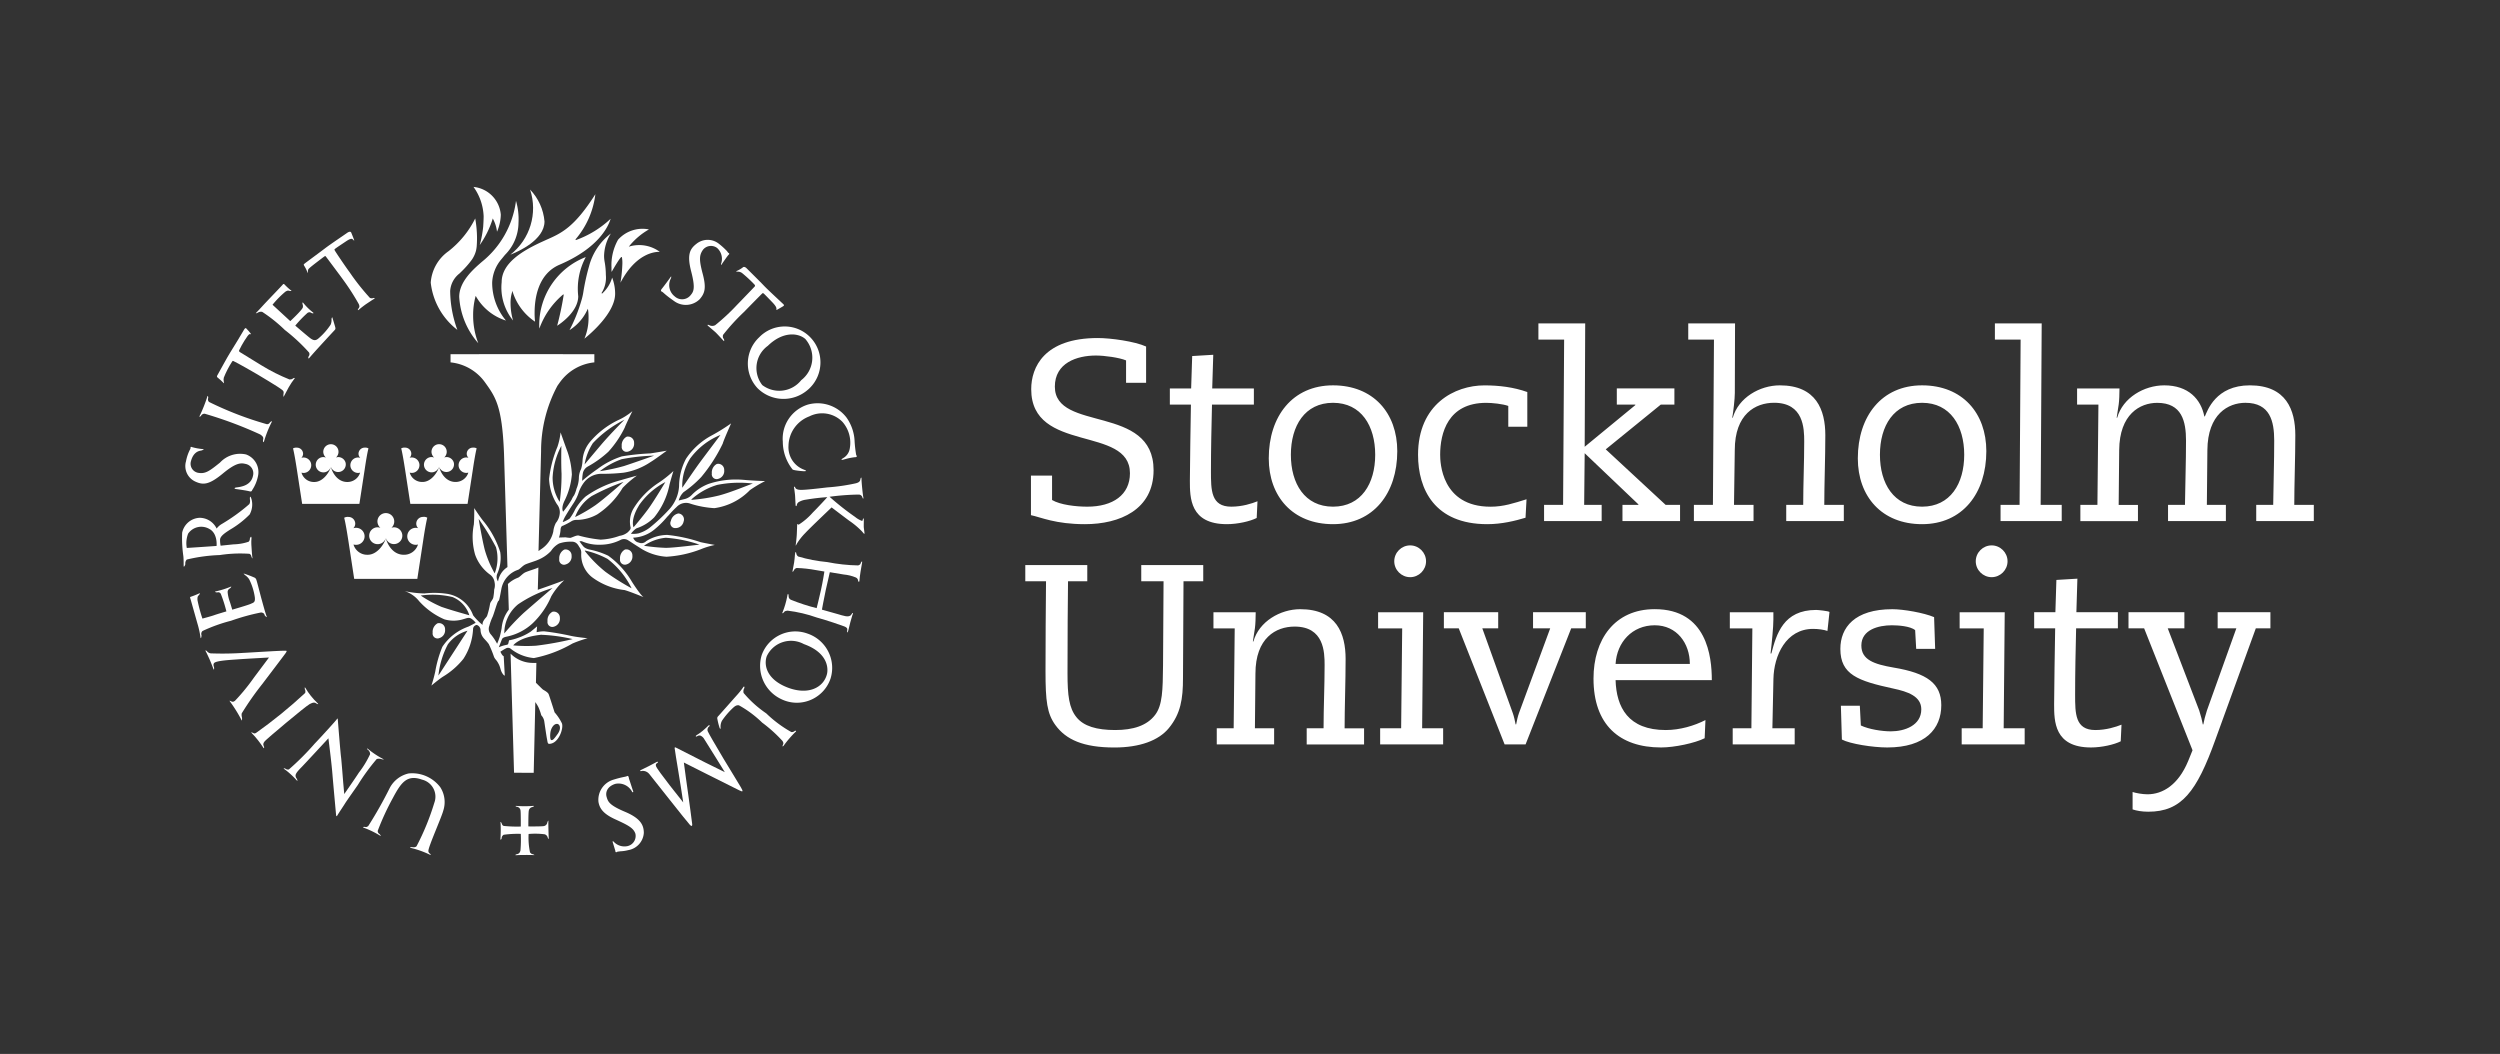 <svg xmlns="http://www.w3.org/2000/svg" xml:space="preserve" id="Logotyper" x="0" y="0" style="enable-background:new 0 0 671.54 283.1" version="1.1" viewBox="0 0 671.54 283.1"><rect x="0" y="0" width="671.54" height="283.1" fill="#333333" stroke="none"/><style>.st0{fill:#fff}</style><g id="Group_33" transform="translate(-337.004 -221)"><g id="Group_27" transform="translate(143.967)"><path id="Path_1187" d="M388.85 289.02c.14.16.07.27-.08.4-.27.22-1.77 2.43-1.95 2.7-.11.18-.13-.14-.07-.32.51-1.48.08-3.13-1.08-4.18a2.732 2.732 0 0 0-3.84.53c-.01.02-.03.04-.04.06-.94 1.4-.97 2.67 0 6.33 1.01 3.81.59 5.21-.8 6.83a5.31 5.31 0 0 1-6.92.47c-2.71-1.89-2.82-2.32-3.24-2.49-.33-.14-.32-.4 0-.8.48-.57 2.09-2.75 2.36-3.16.18-.28.22.04.03.45a3.83 3.83 0 0 0 1.05 4.77 2.923 2.923 0 0 0 4.13-.15l.18-.21c.8-.96 1.27-1.89.14-6.26-1.2-4.61-.37-6.12 1.37-7.48a4.826 4.826 0 0 1 6.14.04c.7.55 1.35 1.14 1.97 1.78.22.22.34.46.46.57s.12.03.19.12z" class="st0"/><path id="Path_1188" d="M244.24 341.13c.06-.16.24-.08.47 0 .95.26 1.92.43 2.9.51.49 0-.34.37-.59.4-.69.09-2.05.49-2.67 2.77-.42 1.3.29 2.69 1.59 3.11l.2.06c2 .4 3.06-.36 5.99-2.72a7.374 7.374 0 0 1 6.99-2.19c2.41.86 3.79 3.4 3.2 5.89-.27 1.31-.79 2.56-1.54 3.68-.12.34-.28.46-.78.32-.64-.18-3.05-.53-3.48-.58-.78-.09-.45-.4 0-.44 1.24-.16 3.94-.5 4.48-3.15a2.575 2.575 0 0 0-2.09-3.19c-1.23-.3-2.57-.26-6.03 2.61-3.73 3.09-5.32 3.08-7.33 2.17a4.577 4.577 0 0 1-2.55-5.47c.21-1.14.59-2.24 1.13-3.26.11-.13.07-.41.11-.52z" class="st0"/><path id="Path_1189" d="M358.57 449.92c-.26 0-.21-.22-.25-.4 0 0-.66-2.19-.72-2.37-.06-.17.13-.24.26-.08a3.925 3.925 0 0 0 3.77 1.2 2.797 2.797 0 0 0 2.09-3.31c-.52-1.6-2.09-2.35-5.53-3.93-3.1-1.43-4.1-2.86-4.4-4.64a5.645 5.645 0 0 1 4-5.95c2.59-.8 3.2-.72 3.72-.98.4-.21.45.61.5.76.25.69.92 2.84 1.08 3.24.16.4-.14.51-.33.1a4.116 4.116 0 0 0-4.45-2c-2.31.75-2.65 2.4-2.33 3.49.36 1.2.57 2.17 4.92 4 4.23 1.78 5.06 3.6 5.08 5.65a5.025 5.025 0 0 1-4.2 4.66c-.68.18-1.38.28-2.09.31-.31.05-.55.07-.71.09-.16.02-.2.16-.41.16z" class="st0"/><path id="Path_1190" d="M390.91 293.8c.62-.27 1.21-.61 1.74-1.03.22-.18.64 0 .9.26.17.17 3.95 3.91 4.69 4.71 1.01 1.07 4.36 4.15 4.79 4.57.43.42.84.64.4.93-.44.28-1.36.8-1.64.95-.28.15-.19.03-.19-.28 0-.32-.22-.8-1.16-1.77s-2.02-2.1-2.22-2.26c-.2-.16-.27-.19-.44-.04-.27.24-3.97 4-4.79 4.86a55.857 55.857 0 0 0-5.74 6.27c-.15.77.1.93.2 1.07s.22.77-.02.53-1.79-1.93-2.15-2.27c-.36-.34-1.87-1.6-2.09-1.81s-.06-.32.31-.17c.51.29 1.13.3 1.65.03a55.35 55.35 0 0 0 5.83-5.42c.59-.59 4.6-4.77 4.71-4.89.18-.2.25-.3 0-.62a37.118 37.118 0 0 0-3.25-3.02 1.95 1.95 0 0 0-1.13-.43c-.33 0-.75-.01-.4-.17z" class="st0"/><path id="Path_1191" d="M253.1 323.87c-.35-.4-1.2-1.11-1.67-1.51-.22-.18-.1-.42.1-.74.12-.2 2.77-5.07 3.38-5.99.8-1.24 3.2-5.23 3.49-5.75.3-.52.52-.91.77-.68.43.43.83.9 1.2 1.39.21.3.09.15-.22.15s-.72.63-1.45 1.77c-.52.83-.99 1.68-1.41 2.56-.15.32.06.4.24.54.31.2 4.69 2.91 5.73 3.52 2.4 1.48 4.93 2.75 7.54 3.8.8-.04.78-.17.92-.27.22-.16.67-.23.45 0-.58.75-1.1 1.53-1.57 2.35-.37.66-1.22 2.24-1.33 2.49s-.12-.16-.1-.5c.02-.4.27-.77-.33-1.26-1.06-.87-6.1-3.82-6.79-4.25-.69-.43-5.63-3.22-5.99-3.34-.26-.09-.47-.4-.67-.03-.88 1.36-1.63 2.8-2.23 4.31-.09.33-.09.69-.02 1.02.11.44.13.6-.04.42z" class="st0"/><path id="Path_1192" d="M275.67 294.27a9.68 9.68 0 0 0-.94-1.91c-.16-.32-.17-.31.26-.66.19-.15 4.6-3.41 5.47-4.08 1.2-.92 5.25-3.65 5.73-4 .48-.35 1.02-.56 1.2-.12.18.44.66 1.63.75 1.93.12.44-.06.11-.38-.16-.24-.22-.68-.18-1.81.58s-2.71 1.8-2.92 2-.18.2-.08.4c.25.5 3.16 4.77 3.98 5.85 1.65 2.43 3.48 4.74 5.46 6.91.3.15.65.16.96.04.24-.05.53.03.13.26s-1.6 1.04-2.04 1.33c-.44.29-1.57 1.16-1.96 1.51-.47.4-.34-.03-.13-.31.21-.28.36-.46.06-1.16-1.28-2.28-2.7-4.49-4.25-6.6-.48-.68-4.31-5.8-4.56-6.13-.14-.18-.18-.24-.52 0s-3.32 2.51-3.76 2.92c-.34.33-.52.4-.56.84-.02.25-.01.89-.09.56z" class="st0"/><path id="Path_1193" d="M410.65 311.56c3.75 3.82 3.69 9.95-.13 13.7-.18.18-.38.36-.58.52-3.91 3.33-9.72 3.13-13.38-.47-3.67-3.9-3.49-10.03.4-13.7 3.66-3.79 9.7-3.9 13.5-.24.06.07.13.13.19.19zm-11.37 2.34c-3.31 2.4-4.04 7.03-1.63 10.34.05.07.1.13.15.2a7.546 7.546 0 0 0 10.46-1.32 7.618 7.618 0 0 0 1.4-10.69c-.1-.13-.2-.26-.31-.38-1.85-1.62-5.96-2.15-10.07 1.85z" class="st0"/><path id="Path_1194" d="M416.12 403.32c-1.72 4.99-7.17 7.65-12.16 5.92-.34-.12-.67-.25-.99-.41a9.873 9.873 0 0 1-5.31-11.91c1.8-4.95 7.26-7.52 12.23-5.75 5.05 1.68 7.83 7.08 6.23 12.15zm-7.14-9.3a7.202 7.202 0 0 0-9.77 2.84c-.08.14-.15.29-.22.44-.86 2.53.14 6.33 5.74 8.43 5.43 2.03 9.51 0 10.44-3.64.35-1.36.43-5.7-6.19-8.07z" class="st0"/><path id="Path_1195" d="M409.07 347.58c-.82-.03-1.64-.12-2.45-.26-.56-.12-.64-.13-.8-.36-1.62-2.1-2.51-4.68-2.51-7.34-.37-4.49 2.45-8.63 6.76-9.95 3.84-1.05 7.94.33 10.36 3.5 1.34 1.9 2.1 4.15 2.17 6.47.09 1.37.21 2.19.27 2.63.12.74.11.94.27 1.14.16.2-.07.4-.35.4s-1.36.18-1.91.31c-.4.1-1.25.33-1.36.36-.59.14-.57 0-.11-.36 1-.52 1.69-1.48 1.88-2.59.49-2.57-.22-5.22-1.94-7.19-2.32-2.4-5.94-3-8.92-1.49a8.614 8.614 0 0 0-5.59 7.89 6.41 6.41 0 0 0 4.08 6.39c.62.24.98.43.15.45z" class="st0"/><path id="Path_1196" d="M424.46 349.87c0 .72.33 3.97.46 4.6.16.76-.18.4-.22.14-.12-.42-.48-.72-.91-.76-2.65.03-5.3.23-7.92.59 2.18 1.95 4.47 3.76 6.88 5.43.54.45 1.15.8 1.8 1.04.17 0 .08.13.16-.09.1-.3.4-1.27.36.2 0 .35-.03 1.41 0 1.68s.13 1.01.15 1.17c.11.8-.02.63-.61-.09a21.389 21.389 0 0 0-3.42-2.88c-.65-.47-4.77-3.6-4.77-3.6s-5.92 5.62-7.04 6.85c-.88.88-1.65 1.86-2.31 2.92-.19.43-.35.64-.28.23.05-.26.23-1.88.27-2.59.04-.62.1-2.54.11-2.73.02-.4.18-.1.4-.04 1.42-.9 2.7-2.01 3.81-3.28 1.39-1.37 3.7-3.88 3.88-4.12-1.93.13-3.85.36-5.75.68-.73.09-1.43.34-2.05.74-.22.2-.36.46-.4.76-.03.24-.26.35-.3.04-.04-.32-.11-2-.15-2.6-.04-.6-.24-2-.28-2.2-.04-.2.16-.36.28-.08.08.27.29.47.55.55.66.26 1.55.27 8.08-.5 2.59-.18 5.17-.55 7.7-1.11.69-.18 1.12-.44 1.2-1.02.04-.33.34-.99.32.07z" class="st0"/><path id="Path_1197" d="M424.58 372.31c-.13.59-.66 3.81-.66 4.46 0 .65-.3.66-.38.22-.02-.38-.26-.72-.61-.87-1.04-.43-2.13-.7-3.25-.8-2.26-.36-3.74-.62-3.74-.62s-.7 2.98-1.09 4.79c-.49 2.27-1.03 5.27-1.03 5.27l4.36 1.23c1.17.32 2.96 1.06 3.53.1.4-.68.65-.53.27.2-.13.26-.93 3.35-1.05 3.97-.24 1.15-.4.42-.34.15s.27-.74-.74-1.14c-1.01-.4-4.42-1.55-7.43-2.4-2.52-.9-5.14-1.51-7.8-1.84-.68.06-.86.21-1.02.44-.23.32-.63.42-.31-.11.53-1.34.93-2.72 1.2-4.13.2-1.34.4-.4.38-.15-.04.44.21.86.62 1.03 2.25.91 4.56 1.66 6.91 2.25 0 0 .7-2.75 1.16-4.87.55-2.5.92-4.97.92-4.97s-1.38-.22-2.36-.4c-1.68-.31-3.38-.5-5.09-.55-.35.1-.64.35-.78.69-.07.23-.52.66-.27-.16.3-1.35.5-2.71.59-4.09.06-1.15.36-.65.37-.32.05.33.24.62.52.8 2.54.75 5.14 1.25 7.78 1.49 2.75.55 5.54.85 8.33.9.64-.22.6-.46.72-.73.12-.27.47-.68.29.16z" class="st0"/><path id="Path_1198" d="M406.64 417.68c-1.1 1.09-2.11 2.27-3.02 3.51-.47.64-.4.13-.28-.12.23-.46.09-.61-.09-1.01a37.83 37.83 0 0 0-5.48-4.95c-1.87-1.83-3.98-3.4-6.28-4.67-.4 0-.73-.05-1.54.69a20.54 20.54 0 0 0-2.98 3.47c-.3.57-.43 1.22-.37 1.87 0 .44-.13.4-.28 0-.26-.8-.46-1.62-.61-2.45-.03-.25.07-.49.26-.65.45-.49 4.28-4.83 4.84-5.45.64-.69 1.23-1.42 1.78-2.19.36-.62.48-.18.37.14-.23.38-.29.84-.18 1.27 1.76 2.1 3.81 3.94 6.08 5.48 2.02 1.96 4.29 3.65 6.74 5.02.33.05.66-.06.9-.28.18-.16.66-.04.14.32z" class="st0"/><path id="Path_1199" d="M383.18 417.49c.2.5 2.15 3.85 4.18 7.26 2.11 3.52 4.4 7.19 4.7 7.75.62 1.08.64 1.34-.43.8-1.55-.77-7.76-3.9-8.79-4.4-1.03-.5-6.11-3.08-6.11-3.08s1.1 8.29 1.2 8.75c.1.47.98 7.37 1.03 7.72.05.35.05.9-.58.31-.62-.59-10.43-13.1-10.92-13.67-.35-.45-.87-.75-1.43-.84-.26-.05-.52-.04-.77.04-.25.09-.44-.14-.08-.28.44-.17 3.94-1.97 4.28-2.19.22-.13.52.04.18.25-.44.27-.5.46-.4.86.22.95 7.32 9.77 7.32 9.77s-1.2-7.92-1.41-8.93c-.21-1.01-.9-5.68-.9-5.68s0-.3.3-.14c.3.16 7.24 3.7 7.99 4.06s5.19 2.56 5.19 2.56-3.9-6.33-5.51-8.85c-.23-.44-.6-.78-1.05-.97-.55-.11-.72.12-1.04.26-.16.07-.4-.13.07-.4.57-.35 1.11-.74 1.62-1.17.4-.31 1.4-1.27 1.56-1.43.16-.16.4.04.23.21-.49.3-.68.92-.43 1.43z" class="st0"/><path id="Path_1200" d="M340.34 441.57c-.04.33.06 4.16.1 4.64 0 .22-.18.16-.31-.33a1.18 1.18 0 0 0-.8-.78c-1.42-.18-2.86-.21-4.3-.08-.09 1.66.04 3.32.38 4.95.44.48.51.43.7.47.2.04.67.29.36.26-.6-.06-3.94-.06-4.69.02-.55.06-.27-.2.19-.3.46-.1.7-.36.87-.94.13-1.49.16-2.99.09-4.49-1.53-.05-3.07.03-4.59.24-.33.19-.54.54-.55.92-.04.32-.38.6-.33.17.1-1.38.11-2.76.04-4.14-.08-.55.05-.47.23-.14.22.4.15.63.62.82 1.52.15 3.05.21 4.58.16 0 0 .03-3.77-.08-4.35-.07-.5-.46-.89-.97-.96-.27-.02-.52-.27-.16-.23 1.49.11 2.99.11 4.48 0 .48-.05.2.21-.16.3-.47.09-.85.45-.95.92-.15.58-.13 4.29-.13 4.29s3.51.04 4.15-.09c.48-.08.86-.46.94-.94.08-.32.33-.71.29-.39z" class="st0"/><path id="Path_1201" d="M308.51 450.59a24.7 24.7 0 0 0-5.09-1.82c-.56-.09-.04-.24.31-.21.46.04.85.1 1.2-.25 1.96-3.73 3.55-7.63 4.77-11.66a4.704 4.704 0 0 0-3.31-6.23c-4-1.43-5.59.75-7.77 4.84a69.452 69.452 0 0 0-4.11 8.89c-.03.33.12.65.4.83.36.29.56.76.22.49-1.39-.86-2.86-1.58-4.4-2.13-.34-.11-.07-.3.36-.21.36.08.52 0 .87-.25 2.12-3.33 4.05-6.76 5.81-10.3a7.636 7.636 0 0 1 5.04-3.82c3.29-.33 6.5 1.08 8.5 3.71a7.378 7.378 0 0 1 .8 6.27c-.4 1.65-4 9.69-4 10.79-.02.31.13.6.4.76.22.16.35.51 0 .3z" class="st0"/><path id="Path_1202" d="M283.31 439.86s-.75-8.14-.98-10.95c-.26-3.27-1.08-9.59-1.08-9.59s-6.39 6.92-7.22 7.76c-.83.84-1.6 1.67-1.6 2.24 0 .33.13.65.36.9.08.16.22.72.06.52-.55-.63-1.14-1.22-1.75-1.78-.54-.49-1.1-.95-1.69-1.37-.44-.29.1-.24.34-.09.25.19.57.26.88.19 2.46-2.14 4.77-4.45 6.91-6.91 1.71-1.78 5.54-5.99 5.94-6.54.28-.4.28-.22.31.2.04.52.71 8.89.85 9.86.13.9.56 6.59.62 7.23s.25 2.77.25 2.77 2.94-4.22 3.92-5.75c1.19-1.53 2.2-3.2 3.02-4.96.01-.5-.24-.96-.66-1.23-.13-.14-.24-.48.06-.22 1.25 1.05 2.61 1.95 4.05 2.71.62.29-.31.11-.47.04-.39-.12-.81-.12-1.2 0a55.921 55.921 0 0 0-5.08 6.97c-.76 1.11-2.98 4.22-3.5 5.07-.52.84-1.71 2.59-1.95 3.03-.23.4-.33.37-.39-.1z" class="st0"/><path id="Path_1203" d="M275.07 405.78c.44.76.94 1.48 1.49 2.17.57.71 1.18 1.37 1.84 2 .35.33-.14.21-.46-.03s-.69-.35-1.71.2c-1.2.64-11.68 9.47-12.08 9.99-.49.6-.45.9-.24 1.36.16.36.05.67-.09.44-.91-1.41-1.95-2.73-3.11-3.94-.46-.34.02-.26.32-.08.3.17.4.17.76 0 4.64-3.28 9.06-6.87 13.22-10.75.12-.34.08-.72-.1-1.03-.01-.27-.07-.73.16-.33z" class="st0"/><path id="Path_1204" d="M265.98 334.45c-.83 1.65-1.51 3.36-2.03 5.13-.1.46-.33-.02-.26-.36.12-.58.2-.88-.76-1.52a108.21 108.21 0 0 0-14.88-5.56c-.42-.04-.82.18-1.01.55-.2.26-.62.37-.36 0 .79-1.65 1.47-3.35 2.03-5.09.09-.56.31 0 .25.32-.14.37-.05.78.23 1.05 5 2.47 10.22 4.48 15.58 5.99.68-.11.61-.34.84-.55.22-.21.69-.44.37.04z" class="st0"/><path id="Path_1205" d="m261.32 402.92 3.97-5.3s-6.96.38-8.45.5c-1.49.12-5.82.31-6.31 1.01-.32.47 0 .99 0 1.15.06.32 0 .82-.16.44-.08-.24-.62-1.65-1.05-2.63-.4-.88-.9-1.95-1.03-2.15-.22-.32.15-.24.36 0 .23.29.57.49.94.56 2.9.11 5.81.07 8.7-.12 1.25-.05 10.45-.65 11.22-.58.4.04.78-.16.28.6-.28.43-5.77 7.62-6.19 8.2a80.796 80.796 0 0 0-5.63 8.02c-.06.36-.04.72.06 1.07.06.28.02 1.05-.08.8-.9-1.74-1.93-3.4-3.09-4.99-.4-.51.13-.16.44-.05.31.12.5.04.85-.2 1.89-1.98 3.61-4.1 5.17-6.33z" class="st0"/><path id="Path_1206" d="M261.9 376.76c.26.75 1.07 4.05 1.48 5.49.14.51 1.05 3.87 1.33 4.43.13.27-.47-.16-.59-.44a.822.822 0 0 0-.35-.54c-.19-.11-.4-.17-.62-.18-2.73.54-5.42 1.29-8.04 2.22-2.63.67-5.2 1.59-7.66 2.75-.32.28-.43.73-.29 1.13.04.26-.16 1.2-.26.61-.15-1.04-.37-2.07-.64-3.08-.4-1.38-2-7.08-2.07-7.32-.13-.32-.15-.44.09-.53.72-.24 1.43-.52 2.13-.84.5-.3.31.13.03.42s-.4.43-.36 1.32c.34 1.68.78 3.34 1.33 4.96 0 0 2.35-.62 3.12-.9s3.32-1.03 3.32-1.03c-.4-1.61-.9-3.19-1.51-4.74-.37-.49-.62-.4-1-.36-.28.02-.76-.18-.4-.26 1.38-.3 2.72-.72 4.02-1.25.45-.22 0 .34-.21.46-.38.2-.6.61-.56 1.04.08.86.28 1.71.58 2.53.17.48.65 2.12.65 2.12s4.25-1.23 4.96-1.56c.71-.34 1.26-.34 1.11-1.75-.24-1.68-.75-3.31-1.51-4.83-.26-.41-.6-.77-.99-1.05-.16-.13-.72-.6-.4-.49.98.31 1.94.68 2.88 1.1.19.11.35.32.43.57z" class="st0"/><path id="Path_1207" d="M282.78 309.83c-.51.54-4.24 4.58-5.29 5.76-.35.4-1.2 1.35-1.43 1.64-.19.22-.28-.22-.12-.49.25-.29.29-.7.12-1.04a48.494 48.494 0 0 0-6.51-6.06 40.05 40.05 0 0 0-6.07-4.86c-.4-.09-.81-.03-1.16.19-.24.12-.8.36-.4-.03s1.02-1.07 1.91-2.04c.97-1.05 4.96-5.19 5.12-5.41s.32-.28.49-.1c.5.53 1.03 1.03 1.6 1.49.6.36.06.32-.25.25-.32-.07-.43-.17-1.08.21a25.65 25.65 0 0 0-3.47 3.52l4.77 4.4s3.32-3.09 3.38-3.72c.05-.27.03-.54-.07-.8-.08-.25-.05-.69.16-.4.77.95 1.65 1.82 2.61 2.57.4.3-.07.3-.3.2-.35-.15-.48-.4-1.13-.08a31.648 31.648 0 0 0-3.31 3.44s3.4 2.92 4.04 3.38c.83.61 1.43.76 2.26 0 1.23-1.06 2.3-2.28 3.2-3.64.2-.46.28-.97.23-1.47.02-.3.2-.66.25-.42.05.24.75 2.4.8 2.75.04.35-.04.43-.35.76z" class="st0"/><path id="Path_1208" d="M260.58 367.65c.03.4.13 2.31.26 3.16.07.48-.22-.12-.29-.36a.9.9 0 0 0-.5-.69c-2.67-.18-5.35-.07-7.99.34-2.98.1-5.94.5-8.84 1.2-.31.32-.46.76-.4 1.2 0 .26-.46 1.11-.45.47 0-.4 0-2.1-.1-2.7-.29-2.05-.39-4.12-.3-6.18a5.023 5.023 0 0 1 4.65-4 5.087 5.087 0 0 1 4.61 2.89c.33-.44.74-.82 1.2-1.12 2.7-1.58 5.24-3.4 7.59-5.46.19-.38.24-.81.15-1.23-.06-.72.1-1.23.45 0 .34 1.36.15 2.8-.53 4.03a25.12 25.12 0 0 1-5.27 4.08c-.8.55-2.67 1.6-2.67 2.7-.01.54.04 1.07.15 1.6 0 0 2.74-.28 3.48-.36 1.37-.03 2.73-.26 4.03-.7.22-.2.35-.5.34-.8.03-.21.47-1.13.44.06-.07.4-.05 1.47-.01 1.87zm-11.17-4.48a4.29 4.29 0 0 0-5.83 1.16 7.064 7.064 0 0 0-.37 3.86l3.94-.26c.62-.04 4.06-.28 4.06-.28s.35-3.2-1.8-4.49v.01z" class="st0"/><path id="Path_1209" d="M328.95 307.11c-2.39-2.85-3.7-6.45-3.71-10.16.09-2.34.98-4.59 2.52-6.36l.92-1.13c2.28-2.26 3.59-5.33 3.63-8.55.12-2.01-.11-4.03-.67-5.96a25.08 25.08 0 0 1-9.16 16.38c-2.28 1.98-6.09 5.28-6.09 9.41.26 4.61 2.07 8.99 5.12 12.45-.91-2.36-1.38-4.86-1.38-7.39-.02-1.72.19-3.43.62-5.09l.07-.23.12.21c1.77 3.07 4.63 5.36 8.01 6.42z" class="st0"/><path id="Path_1210" d="M330.13 289.41c2-.77 9.17-3.91 9.17-8.94-.28-3.2-1.64-6.22-3.87-8.54 2.11 6.36-.01 13.36-5.3 17.48z" class="st0"/><path id="Path_1211" d="M357.06 279.77a26.915 26.915 0 0 1-9.33 5.72l-.12-.17c2.95-3.43 4.81-7.66 5.35-12.15-5.67 8.93-9.13 10.47-13.13 12.23l-1.75.8c-4.79 2.27-10.29 5.51-10.29 10.6-.38 3.7.72 7.4 3.06 10.29-.43-1.47-.65-2.98-.67-4.51-.03-1.03.1-2.07.4-3.06l.15-.4.06.4c1.05 3.22 3.15 6 5.97 7.89-.08-.8-.13-1.61-.12-2.42 0-3.75.87-10.39 6.69-12.88 10.5-4.49 13.12-10.29 13.73-12.34z" class="st0"/><path id="Path_1212" d="M348.36 300.57c-.41-3.63.3-7.3 2.03-10.52a19.603 19.603 0 0 0-12.51 18.15c0 .45 0 .8.04 1.05 1.28-3.54 3.47-6.69 6.35-9.12l.07-.06.07.04s.04.03.04.13a80.3 80.3 0 0 1-1.75 8.26c1.02-.64 5.66-3.86 5.66-7.93z" class="st0"/><path id="Path_1213" d="M358.27 299.89c0-1.47-.27-2.94-.8-4.32a9.176 9.176 0 0 1-2.71 4.3l-.15-.15a7.628 7.628 0 0 0 1.17-4.86c-.01-1.21-.12-2.41-.34-3.6-.09-.51-.14-1.03-.14-1.55.06-2.13.69-4.2 1.83-5.99-2.9 2.21-4.97 5.33-5.88 8.86-.62 2.18-1.11 4.39-1.48 6.62-.11.79-.28 1.58-.51 2.35-.8 2.81-1.89 5.54-3.25 8.13 2.09-1.32 3.75-3.21 4.79-5.45l.15-.3.06.33c.09.68.13 1.36.12 2.05.02 1.94-.36 3.87-1.11 5.66 1.49-1.19 8.25-6.88 8.25-12.08z" class="st0"/><path id="Path_1214" d="M370.27 288.65a9.34 9.34 0 0 0-7.99-1.49l-.34.11.22-.28c1.45-1.76 3.21-3.24 5.19-4.36-3.06-.62-6.22.44-8.29 2.76a13.936 13.936 0 0 0-1.77 7.42c0 .54 0 .95.04 1.23 2.32-4.03 2.59-4.02 2.67-4l.1.04v.08c.09.51.13 1.03.12 1.55-.05 1.76-.22 3.51-.52 5.24 4.13-7.89 9.2-8.34 10.57-8.3z" class="st0"/><path id="Path_1215" d="m336.4 428.59.43-19c.29.41.56.84.8 1.29.33.72.6 1.48.8 2.25.41.44.69.98.8 1.57.14.93.58 4.06.74 4.79.15.74.14 1.32.58 1.32 2.54 0 3.96-4.2 3.42-5.53a13.16 13.16 0 0 0-1.96-2.93s-1.37-4.35-1.6-4.89c-.23-.54-1.22-1.03-1.51-1.22-.15-.1-1.04-.98-1.9-1.84l.12-5.33c-.28.02-.56.02-.84 0-2.28.03-4.48-.87-6.09-2.49l.93 31.99 5.28.02zm6.4-10.39c-1.12 1.56-1.27 1.6-1.66 1.6s-.4-1.71-.14-2.59c.26-.88.88-1.81 1.71-1.76.68.06 1.22 1.19.09 2.75z" class="st0"/><path id="Path_1216" d="M378.59 356.33c2.06.65 4.2 1.04 6.35 1.17 3.63-.51 6.98-2.21 9.53-4.84 1.31-.91 2.68-1.72 4.1-2.44 0 0-2.64-.05-5.96-.34-3.09-.25-6.2.11-9.14 1.07a12.34 12.34 0 0 0-4.45 2.83c-.5.57-1.14.99-1.86 1.22-.98.24-1.81.44-1.81.44.23-.86.69-1.63 1.32-2.25 1.72-1.18 3.31-2.54 4.74-4.06 2.29-2.74 4.23-5.76 5.77-8.98.24-.93 2.25-5.43 2.25-5.43a49.385 49.385 0 0 1-5.13 3.2 19.097 19.097 0 0 0-6.99 6.31c-1.2 2.26-1.84 4.78-1.86 7.34-.14 2.42-1.15 4.71-2.83 6.45-1.57 1.7-3.27 3.29-5.08 4.74-.89.68-1.9 1.19-2.98 1.51-.67.14-1.37.18-2.05.1 0 0 1.03-1.32 1.66-1.51a11.73 11.73 0 0 0 4.59-2.88c2.04-2.53 3.45-5.51 4.1-8.7.2-.93 1.07-3.76 1.07-3.76a28.727 28.727 0 0 1-4.16 3.28 21.871 21.871 0 0 0-6.5 6.7 6.906 6.906 0 0 0-.83 5.23c0 .4-.14.64-.8 1.27-.62.49-1.36.82-2.15.93-1.63.6-3.35.94-5.09 1.03-2.03-.2-4.03-.57-5.99-1.12-.68-.05-1.76.59-2.2.64-.41-.02-.82-.07-1.22-.14-.44 0-1.81.05-1.81.05.26-.72.4-1.48.44-2.25.05-.34.15-.83.64-.93.83-.37 1.63-.79 2.4-1.27.44-.22.93-.32 1.42-.29 1.89-.04 3.73-.55 5.38-1.47 2.79-1.83 5.13-4.27 6.84-7.14 1.17-1.2 2.45-2.3 3.81-3.28 0 0-2.49.68-5.33 1.51a28.32 28.32 0 0 0-8.45 4.11 14.618 14.618 0 0 0-2.8 3.47c-.4.86-.9 1.68-1.47 2.44-.44.34-1.86 1.07-1.86.88.23-.63.52-1.24.88-1.81.34-.59 1.42-2.3 2.1-3.32.53-.83.96-1.71 1.27-2.64.29-.91.72-1.76 1.27-2.54a5.91 5.91 0 0 1 4.79-2.59c2.02.02 4.05-.08 6.06-.3 2.63-.42 5.13-1.43 7.33-2.93.8-.44 4.25-2.98 4.25-2.98s-3.37.59-4.45.73c-2.56.11-5.1.38-7.63.8-2.34.75-4.54 1.89-6.5 3.37-1.44.99-2.83 2.06-4.15 3.2 0-.62.05-1.24.15-1.86.11-.82.6-1.55 1.32-1.96 2.01-1.1 3.88-2.44 5.57-4 1.77-1.95 3.25-4.13 4.4-6.5.3-.88 2.05-4.4 2.05-4.4-1.18 1-2.49 1.82-3.91 2.45-2.89 1.41-5.46 3.4-7.53 5.87a8.708 8.708 0 0 0-1.95 4.89c-.03.8-.16 1.58-.4 2.35-.39.77-.59 1.63-.59 2.49-.05.96-.26 1.91-.64 2.8-.15.61-.36 1.2-.64 1.76-.26.34-.48.72-.64 1.12-.68 1.15-1.45 2.24-2.3 3.28 0 0-.64-.8.34-2.88 1.12-2.23 1.8-4.65 2-7.14-.1-2.03-.48-4.04-1.13-5.96-.44-1.17-1.91-5.33-1.91-5.33-.13 1.32-.41 2.61-.83 3.86a31.173 31.173 0 0 0-2.25 8.65c.1 2.41.82 4.75 2.11 6.79.62.75.89 1.73.73 2.69-.11.86-.47 1.68-1.03 2.35-.36.72-.6 1.5-.68 2.3a7.553 7.553 0 0 1-3.42 4.84c-.15.12-.34.26-.55.4l.69-26.82a37.08 37.08 0 0 1 4.4-17.58c.47-.68.72-1.01.72-1.01 2.17-2.98 5.52-4.9 9.19-5.27v-2.19s-16.85-.03-20.13-.03h-.06c-3.26 0-18.44.03-18.44.03v2.19c3.67.37 7.02 2.29 9.19 5.27 2.88 4 4.66 6.37 5.17 19.07l.93 30.65a5.639 5.639 0 0 0-2.53 3.85c-.4-.59-.49-1.33-.24-2 .84-1.83 1.13-3.87.83-5.87-.94-2.95-2.41-5.7-4.35-8.12-.93-1.07-2.64-3.71-2.64-3.71s.05 2.45-.1 4.4c-.53 2.69-.41 5.47.34 8.11.77 2.19 2.21 4.09 4.1 5.43.61.49 1.01 1.19 1.12 1.96.15.66.11 1.35-.1 2-.02.72-.11 1.44-.24 2.15-.2.72-.8 1.12-.88 1.76-.17 1.01-.41 2.01-.73 2.98-.15.54-.49.64-.93 1.37-.25.36-.37.79-.34 1.22-.94-.76-1.8-1.63-2.54-2.59a8.93 8.93 0 0 0-6.74-5.72c-2.1-.34-4.24-.38-6.35-.14a28 28 0 0 1-5.31-.63c1.53.49 2.89 1.43 3.89 2.69 1.89 2.1 4.2 3.77 6.79 4.89 1.68.5 3.47.48 5.13-.05.73-.19 1.27-.49 1.91-.24.54.31 1 .72 1.37 1.22 0 0-1.13.64-1.96 1.03-2.86 1-5.32 2.9-6.99 5.43-.88 2.14-1.52 4.37-1.91 6.65a37.29 37.29 0 0 1-1.03 3.76s1.66-1.42 3.03-2.35c2.13-1.27 4.02-2.9 5.57-4.84 1.55-2.38 2.44-5.13 2.59-7.97 0-.57.42-1.05.98-1.13.58.18.99.71 1.03 1.32.01.7.23 1.39.64 1.96.29.44.98 1.03 1.57 1.86a29.73 29.73 0 0 1 1.42 3.47c.4.8.59.68 1.17 1.76.59 1.07.49 1.66.98 2.49.49.83.73.74.73.74l-.29-5.19c-.15-.09-.29-.2-.4-.34-.19-.28-.35-.57-.49-.88 0 0 .88-.59 1.47-.88.42-.25.94-.21 1.32.1 1.78 1.42 3.94 2.28 6.21 2.49 3.65-.72 7.15-2.04 10.36-3.91a32.54 32.54 0 0 1 4.06-1.42s-2.93-.29-4.5-.64c-2.37-.53-4.77-.94-7.19-1.22-.67.01-1.34.09-2 .24l.13-1.57s-1.29 1.09-1.73 1.43c-1.01.66-2.09 1.2-3.23 1.6-.76.29-1.55.52-2.35.68 0 0-.2-.2-.34.54s-.24.64-1.07.83c-.54.13-1.06.31-1.56.54 0 0 .68-1.76.8-2.05.12-.29.24-.58 1.27-.8 2.61-.53 5.03-1.76 6.99-3.57a21.81 21.81 0 0 0 5.03-7.28c.93-1.6 2.1-3.05 3.47-4.3 0 0-2.25.88-6.5 2.35-.2.07-.4.14-.59.22l.15-5.61v-.4l-.29.14c-.64.29-2.49.83-3.22 1.17-.73.34-1.32 1.12-1.91 1.42-1.03.38-1.97.96-2.76 1.71l.05.92.19 5.99a9.407 9.407 0 0 0-1.92 4.94c-.2 1.12-.34 1.66-.49 2.25-.21.66-.45 1.32-.73 1.96-.46-.89-1.02-1.73-1.66-2.49-.57-.62-.74-1.51-.44-2.3.23-.87.54-1.73.93-2.54.44-1.12 1.03-3.28 1.37-3.96.34-.68.2.64.93-3.37a6.723 6.723 0 0 1 4.55-5.23c.59-.3 1.17-1.07 1.91-1.42.73-.34 2.59-.88 3.22-1.17a9.997 9.997 0 0 0 3.67-2.45c.54-.84 1.28-1.52 2.15-2 1.05-.36 2.16-.53 3.27-.49 1.6-.1 1.95 1.17 2.3 1.6.29.43.43.95.4 1.47a7.66 7.66 0 0 0 2.88 6.45c2.56 1.91 5.58 3.11 8.75 3.47 1.47.4 5.13 1.91 5.13 1.91s-.64-.24-3.13-4.11a22.625 22.625 0 0 0-6.39-7.03c-1.56-.74-3.21-1.29-4.9-1.63a3.74 3.74 0 0 1-1.6-.68c-.45-.49-.85-1.01-1.22-1.57.21-.03.42-.03.64 0 1.54.67 3.21.99 4.89.93 1.97.01 3.92-.46 5.67-1.37.63-.25 1.34-.18 1.91.2.64.4 1.42.93 2.98 1.91 2.16 1.46 4.68 2.32 7.28 2.49 3.15-.19 6.25-.86 9.19-2 1.23-.5 2.51-.9 3.81-1.17 0 0-2.44-.44-3.81-.74-2.9-.98-5.9-1.63-8.95-1.95-2.01.01-3.97.59-5.67 1.66-.52.54-1.31.7-2 .4-.71-.14-1.28-.64-1.51-1.32 2.01-.09 3.94-.81 5.52-2.05a24.93 24.93 0 0 0 3.62-3.57c.63-.6 1.14-1.35 2.49-2.59 1.01-1.09 2.52-1.42 3.84-.89zm7.11-5.08c3.16-.63 6.39-.75 9.59-.36-.8.2-5.67 2.3-9.09 3.2-2.43.6-4.9.99-7.4 1.17l-.05-.1a18.08 18.08 0 0 1 6.95-3.91zm-7.35-6.99c2.09-2.87 4.93-5.1 8.22-6.43 0 0-4.19 5.57-5.51 7.35-1.33 1.79-4.75 6.84-4.75 6.84-.11-2.73.61-5.44 2.06-7.76h-.02zm-13.69 12.51c1.82-2.64 4.26-4.79 7.1-6.28 0 0-2.91 4.9-4.54 7.15s-4 5-4 5-.94-1.94 1.46-5.87h-.02zm-12.81-2.45c2.79-1.51 5.69-2.81 8.68-3.88 0 0-5 4.44-7.5 6.23a42.16 42.16 0 0 1-5.51 3.22 11.37 11.37 0 0 1 4.36-5.57h-.03zm8.12-9.96c2.9-.57 5.84-.89 8.79-.97 0 0-5.77 2.04-8.12 2.8-2.13.6-4.3 1.06-6.48 1.38 1.76-1.37 3.73-2.46 5.83-3.21h-.02zm-7.72-4.28c2.44-2.6 5.33-4.74 8.53-6.33 0 0-3.73 3.72-6.33 6.79s-4.34 5.16-4.34 5.16l-.05.1a15.2 15.2 0 0 1 2.21-5.73l-.02.01zm-8.88 15.72a12.083 12.083 0 0 1-1.89-6.58c.16-2.96.96-5.85 2.35-8.47 0 0-.1 4.79.05 7.5a53 53 0 0 1-.5 7.55h-.01zm-31.56 28.29c-2.02-.85-3.95-1.89-5.77-3.12 2.84-.4 5.73-.26 8.53.4 2.17.87 3.84 2.67 4.54 4.9 0 0-4.93-1.36-7.27-2.19l-.03.01zm-1.01 18.38c.31-2.93 1.17-5.78 2.54-8.39a9.803 9.803 0 0 1 5.27-3.65l-7.81 12.04zm27.67-10.95c2.83.11 5.64.5 8.39 1.15a85.12 85.12 0 0 1-9.77 1.77c-2.06.14-4.13.11-6.19-.08 0 0 1.56-2.26 7.6-2.86l-.03.02zm-6.35-8.13c2.86-1.96 6.01-3.46 9.34-4.44 0 0-5.61 4.79-7.86 6.79a62.04 62.04 0 0 0-5.1 5.41 10.03 10.03 0 0 1 3.66-7.78l-.04.02zm-6.22-8.4a29.03 29.03 0 0 1-2.6-6.13c-.68-2.48-1.69-8.47-1.69-8.47 1.72 2.42 3.27 4.96 4.65 7.59.65 2.31.53 4.77-.33 7l-.03.01zm24.25-6.12c2.12.47 4.16 1.23 6.07 2.25 2.74 2.11 4.96 4.81 6.48 7.91-2.44-1.33-4.8-2.81-7.04-4.44a34.56 34.56 0 0 1-5.51-5.57v-.15zm21.74-3.42c3.08.22 6.12.84 9.03 1.84 0 0-6.84.87-9.03.87-1.97-.07-3.93-.26-5.87-.56 1.74-1.22 3.78-1.96 5.9-2.15h-.03z" class="st0"/><path id="Path_1217" d="M361.37 338.3c-.91.5-1.44 1.51-1.33 2.55-.12.71.36 1.39 1.08 1.51.23.04.48.01.7-.07 1.01-.3 1.66-1.27 1.55-2.32.04-.89-.65-1.66-1.54-1.7-.16-.02-.31 0-.46.03z" class="st0"/><path id="Path_1218" d="M385.58 345.63c-.91.5-1.44 1.5-1.33 2.54-.12.71.35 1.39 1.06 1.51.24.04.48.02.71-.07a2.18 2.18 0 0 0 1.55-2.33c.04-.9-.65-1.65-1.55-1.7-.14 0-.29.02-.44.05z" class="st0"/><path id="Path_1219" d="M344.59 368.63c-.91.51-1.43 1.51-1.33 2.55-.12.71.35 1.38 1.06 1.51.24.04.48.02.71-.08 1.01-.3 1.66-1.27 1.55-2.32.04-.9-.65-1.66-1.55-1.71-.14 0-.29.02-.44.05z" class="st0"/><path id="Path_1220" d="M373.24 360.94c-.33.64-.08 1.43.56 1.77.21.11.45.16.68.14a2.18 2.18 0 0 0 2.18-1.74 1.615 1.615 0 0 0-1.39-2.19c-1.01.2-1.82 1-2.03 2.02z" class="st0"/><path id="Path_1221" d="M360.92 368.61c-.91.51-1.43 1.51-1.33 2.55a1.312 1.312 0 0 0 1.77 1.44 2.19 2.19 0 0 0 1.55-2.33c.04-.9-.65-1.66-1.55-1.7-.14 0-.29.01-.44.04z" class="st0"/><path id="Path_1222" d="M341.44 385.33c-.91.5-1.44 1.5-1.33 2.54a1.313 1.313 0 0 0 1.77 1.45 2.19 2.19 0 0 0 1.55-2.33 1.63 1.63 0 0 0-1.99-1.66z" class="st0"/><path id="Path_1223" d="M311.04 392.41a2.19 2.19 0 0 0 1.55-2.33c.04-.9-.65-1.66-1.55-1.7-.15-.01-.3.01-.45.04-.91.51-1.44 1.51-1.33 2.55-.12.71.36 1.39 1.07 1.51.24.04.49.02.71-.07z" class="st0"/><path id="Path_1224" d="M320.23 271.21c1.67 2.3 2.61 5.05 2.72 7.89 0 1.07-.12 2.8-.12 2.8-.17 1.67-.48 3.32-.93 4.93 1.49-2.11 2.64-4.43 3.43-6.89l.06-.27.13.24c.54 1.04.89 2.17 1.02 3.34.63-1.45.98-3 1.02-4.58a8.16 8.16 0 0 0-7.33-7.46z" class="st0"/><path id="Path_1225" d="M321.12 283.36c-.07-1.23-.21-2.46-.43-3.68-1.7 3.43-4.15 6.43-7.16 8.79a11.288 11.288 0 0 0-4.79 8.45c.56 5.03 3.14 9.61 7.15 12.69a31.026 31.026 0 0 1-1.93-10.44 6.47 6.47 0 0 1 2.53-4.73l.3-.3c1.12-1.06 2.14-2.21 3.05-3.46.48-.72.84-1.51 1.06-2.34.09-.39.15-.8.19-1.2.09-1.26.11-2.52.03-3.78z" class="st0"/><path id="Path_1226" d="M290.99 341.24c-.91 0-1.65.74-1.65 1.65v.02c.01.41.18.79.47 1.08-.19-.06-.39-.1-.59-.1-1.15 0-2.07.94-2.07 2.08 0 1.14.93 2.06 2.07 2.07.18-.01.37-.03.55-.08a3.552 3.552 0 0 1-3.44 2.51c-3.05 0-4.27-3.29-4.4-4.07a2.049 2.049 0 0 0 3.93-1.15 2.058 2.058 0 0 0-1.97-1.47c-.21.01-.41.05-.61.12.84-.75.92-2.04.17-2.89-.75-.84-2.04-.92-2.89-.17-.43.38-.68.93-.69 1.51.01.6.27 1.17.72 1.57-.21-.08-.44-.13-.67-.14a2.055 2.055 0 1 0 1.96 2.62c-.12.94-1.84 4.07-4.4 4.07a3.46 3.46 0 0 1-3.46-2.51c.18.05.36.07.55.08 1.15 0 2.07-.94 2.07-2.08 0-1.14-.93-2.06-2.07-2.07-.2 0-.4.03-.59.1.29-.28.46-.67.47-1.08.01-.91-.73-1.66-1.64-1.66h-.02c-.36-.04-.72.03-1.04.2.43 1.7.94 5.11 1.02 5.59l1.43 9.31h15.38s0-.16.04-.28l1.39-9.04c.31-2.11.68-4.34 1-5.59-.31-.17-.67-.24-1.02-.2z" class="st0"/><path id="Path_1227" d="M320.05 341.24c-.91 0-1.64.74-1.64 1.65v.01c.01.41.18.79.47 1.08-.19-.06-.39-.1-.59-.1-1.15 0-2.07.94-2.07 2.08 0 1.14.93 2.06 2.07 2.07.18-.01.37-.03.55-.08a3.552 3.552 0 0 1-3.44 2.51c-3.05 0-4.27-3.29-4.4-4.07a2.049 2.049 0 0 0 3.93-1.15 2.058 2.058 0 0 0-1.97-1.47c-.21.01-.41.05-.61.12.84-.75.92-2.04.17-2.89-.75-.84-2.04-.92-2.89-.17-.43.38-.68.93-.69 1.51.01.6.27 1.17.72 1.57-.21-.08-.44-.13-.67-.14a2.055 2.055 0 1 0 1.96 2.62c-.12.94-1.84 4.07-4.4 4.07a3.46 3.46 0 0 1-3.46-2.51c.18.05.36.07.55.08 1.15 0 2.07-.94 2.07-2.08 0-1.14-.93-2.06-2.07-2.07-.2 0-.4.03-.59.1.29-.28.46-.67.47-1.08.01-.91-.73-1.66-1.64-1.66h-.03c-.36-.04-.72.03-1.04.2.43 1.7.94 5.11 1.02 5.59l1.43 9.31h15.38s0-.16.04-.28l1.39-9.04c.31-2.11.72-4.47 1-5.59-.3-.16-.66-.23-1.02-.19z" class="st0"/><path id="Path_1228" d="M306.66 359.85c-1 0-1.81.81-1.81 1.81v.02c.01.45.19.88.52 1.2-1.21-.36-2.48.32-2.84 1.53-.36 1.21.32 2.48 1.53 2.84.21.06.44.1.66.1.2-.01.41-.04.6-.09a3.91 3.91 0 0 1-3.8 2.76c-3.37 0-4.71-3.63-4.83-4.49a2.256 2.256 0 1 0 4.33-1.27 2.25 2.25 0 0 0-2.17-1.62c-.23.01-.45.05-.67.13.93-.83 1.02-2.25.19-3.19a2.261 2.261 0 0 0-3.95 1.48c.01.66.3 1.29.8 1.73-.23-.09-.48-.14-.73-.15a2.26 2.26 0 0 0-2.28 2.25 2.26 2.26 0 0 0 2.25 2.28c1.02.01 1.91-.66 2.2-1.64-.13 1.03-2.03 4.49-4.85 4.49a3.83 3.83 0 0 1-3.82-2.76c.2.05.4.08.6.09a2.29 2.29 0 0 0 2.38-2.19 2.29 2.29 0 0 0-2.19-2.38h-.19c-.22 0-.44.04-.65.11.33-.31.51-.75.52-1.2.01-1-.8-1.83-1.8-1.83h-.03c-.39-.05-.79.03-1.14.22.48 1.88 1.03 5.63 1.12 6.15l1.57 10.27h16.96s.02-.17.04-.3l1.53-9.99c.34-2.33.8-4.94 1.1-6.15-.36-.2-.76-.27-1.15-.21z" class="st0"/></g></g><path d="M292.05 156.13h-5.16c-.07 6.74-.14 13.42-.14 24.7 0 5.99.41 9.36 2.41 11.83 1.93 2.41 5.43 3.44 10.39 3.44 4.82 0 8.53-1.17 10.73-4.06 2-2.62 2.06-6.74 2.13-13.28l.14-22.63h-5.99v-4.34h16.65v4.34h-5.3l-.14 26.08c0 5.5-.62 9.49-3.78 13.35-2.75 3.37-7.84 5.23-14.65 5.23-8.39 0-13-2.13-15.82-5.99-2.27-3.1-2.68-6.47-2.68-14.52 0-7.84.07-16.79.14-24.15h-5.57v-4.34h16.65v4.34zM350.99 195.62h4.54c0-5.5.28-11.28.28-16.99 0-3.44-.14-10.32-8.05-10.32-5.02 0-10.53 3.03-10.53 12.66l-.14 14.65h5.16v4.33h-15.41v-4.33h4.54l.28-26.83h-5.71v-4.33h11.35c0 1.38-.07 3.3-.21 4.27l-.55 3.58h.14c1.51-5.37 7.22-8.67 12.59-8.67 9.77 0 12.18 6.6 12.18 13.35 0 6.05-.27 13.14-.27 18.65h5.23v4.33H351v-4.35zM376.65 168.79h-6.47v-4.33h12.11l-.28 31.17h5.64v4.33h-16.92v-4.33h5.64l.28-26.84zm2.14-22.29c2.34 0 4.27 1.93 4.27 4.27s-1.93 4.27-4.27 4.27-4.27-1.93-4.27-4.27c0-2.35 1.93-4.27 4.27-4.27zM387.85 164.45h14.59v4.33h-4.27l8.19 22.77c.34.96.55 2 .76 3.03h.14c.21-1.03.41-2.06.76-3.03l8.39-22.77h-4.61v-4.33h14.17v4.33h-3.92l-12.25 31.17h-5.64l-12.32-31.17h-3.99v-4.33zM433.97 182.68c.21 7.29 3.37 13.42 13.48 13.42 3.85 0 7.7-1.17 10.66-2.68l-.21 4.88c-2.61 1.31-8.12 2.48-11.7 2.48-11.21 0-18.16-6.12-18.16-18.51 0-10.46 5.64-18.64 16.44-18.64 14.04 0 15.34 12.73 15.34 19.06h-25.85zm19.95-4.33c0-5.57-3.51-10.39-9.43-10.39-6.05 0-10.18 4.54-10.52 10.39h19.95zM470.71 168.79h-6.05v-4.33h11.7v1.93c0 2.06-.41 6.26-.76 9.15H475.81c1.38-5.23 3.23-11.7 12.04-11.7.48 0 3.3.28 3.58.55l-.55 5.09c-.96-.34-2.48-.55-3.85-.55-7.29 0-10.53 7.16-10.66 13.42l-.28 13.28h5.99v4.33h-16.65v-4.33h5.02l.26-26.84zM519.81 174.29h-5.09l-.28-5.02c-1.31-1.1-4.61-1.31-6.26-1.31-3.58 0-8.19 1.17-8.19 5.44 0 3.85 3.44 5.02 8.67 5.92 9.01 1.51 12.8 4.27 12.8 10.11 0 6.33-4.27 11.35-14.52 11.35-3.85 0-9.97-.96-12.18-2.13l-.27-9.08h5.09l.27 5.3c2.13 1.03 5.71 1.58 8.05 1.58 3.72 0 8.19-1.58 8.19-5.92 0-3.51-3.65-4.75-7.5-5.57-9.49-2.06-14.24-3.72-14.24-10.66 0-5.71 3.79-10.66 13.97-10.66 2.96 0 8.46.96 11.21 2.13l.28 8.52zM532.86 168.79h-6.47v-4.33h12.11l-.28 31.17h5.64v4.33h-16.92v-4.33h5.64l.28-26.84zm2.13-22.29c2.34 0 4.27 1.93 4.27 4.27s-1.93 4.27-4.27 4.27-4.27-1.93-4.27-4.27c0-2.35 1.93-4.27 4.27-4.27zM546.4 164.45h5.71l.27-8.67 5.64-.34-.27 9.01h11.15v4.33h-11.22c-.14 5.92-.27 11.9-.27 17.82 0 5.09 0 9.5 5.44 9.5 2.89 0 5.5-.83 7.02-1.44l-.21 4.47c-1.79.89-5.09 1.65-7.98 1.65-9.91 0-9.91-7.09-9.91-11.63 0-4.34.21-15.21.28-20.37h-5.64v-4.33zM571.76 164.45h15v4.33h-4.47l8.46 22.08c.41 1.24.83 2.89.96 3.72h.14c.14-.83.55-2.48.96-3.72l7.91-22.08h-5.02v-4.33h14.17v4.33h-3.92l-10.87 29.93c-5.02 13.97-9.08 19.33-18.03 19.33-1.72 0-3.16-.27-4.2-.62v-4.68c.83.28 2.61.62 3.99.62 4.06 0 8.26-2.48 10.94-8.94l1.17-2.89-13-32.75h-4.2v-4.33zM276.94 127.75h5.66v6.56c2.21 1.31 6.42 1.79 9.46 1.79 6.9 0 11.46-3.18 11.46-8.98 0-12.91-26.52-5.25-26.52-22.58 0-5.87 3.45-13.74 17.88-13.74 3.52 0 9.94.9 12.98 2.28v9.74h-5.38v-6.01c-1.8-.76-5.8-1.31-8.08-1.31-5.18 0-11.05 2-11.05 8.36 0 12.29 26.52 4.63 26.52 22.44 0 10.63-9.12 14.5-18.44 14.5-7.94 0-11.81-1.86-14.5-2.42v-10.63zM314.23 104.34h5.73l.28-8.7 5.66-.34-.28 9.04h11.19v4.35h-11.25c-.14 5.94-.28 11.95-.28 17.88 0 5.11 0 9.53 5.46 9.53 2.9 0 5.52-.83 7.04-1.45l-.21 4.49c-1.79.9-5.11 1.66-8.01 1.66-9.94 0-9.94-7.11-9.94-11.67 0-4.35.21-15.26.28-20.44h-5.66v-4.35zM358.07 103.51c10.84 0 17.26 7.46 17.26 17.68 0 11.33-6.42 19.61-17.26 19.61-10.84 0-17.26-7.46-17.26-17.67-.01-11.34 6.42-19.62 17.26-19.62zm0 32.59c7.6 0 11.33-6.21 11.33-13.95 0-7.73-3.73-13.95-11.33-13.95-7.59 0-11.32 6.21-11.32 13.95-.01 7.74 3.72 13.95 11.32 13.95zM409.78 139.07c-2.76.83-6.35 1.73-10.29 1.73-14.09 0-18.58-9.32-18.58-18.64 0-13.6 9.87-18.64 17.82-18.64 3.94 0 7.87.48 11.53 1.79v9.32h-5.11v-5.59c-1.52-.55-4.35-.83-5.94-.83-10.29 0-12.36 8.15-12.36 13.95 0 1.93.28 13.95 13.53 13.95 3.52 0 6.35-.97 9.67-2l-.27 4.96zM420.15 91.22h-6.91v-4.35h12.57l-.14 33.14 13.6-11.19v-.14h-4.97v-4.35h15.47v4.35h-3.66l-14.78 12.02 16.09 14.92h3.87v4.35h-15.47v-4.35h4.28v-.14l-14.43-13.74-.14 13.88h4.7v4.35h-15.47v-4.35h5.11l.28-44.4zM460.4 91.22h-6.91v-4.35h12.57l-.06 18.71c0 1.59-.41 5.11-.69 6.63h.14c1.52-5.39 7.25-8.7 12.64-8.7 9.81 0 12.22 6.63 12.22 13.39 0 6.08-.28 13.19-.28 18.71h5.25v4.35h-15.47v-4.35h4.56c0-5.53.27-11.33.27-17.06 0-3.45-.14-10.36-8.08-10.36-5.04 0-10.57 3.04-10.57 12.71l-.21 14.71h5.25v4.35h-16.02v-4.35h5.11l.28-44.39zM516.3 103.51c10.84 0 17.26 7.46 17.26 17.68 0 11.33-6.42 19.61-17.26 19.61-10.84 0-17.26-7.46-17.26-17.67 0-11.34 6.42-19.62 17.26-19.62zm0 32.59c7.6 0 11.32-6.21 11.32-13.95 0-7.73-3.73-13.95-11.32-13.95-7.6 0-11.32 6.21-11.32 13.95 0 7.74 3.72 13.95 11.32 13.95zM542.77 91.22h-6.91v-4.35h12.57l-.28 48.75h5.66v4.35h-16.43v-4.35h5.11l.28-44.4zM558.84 135.62h4.56l.27-26.93h-5.73v-4.35h11.39c0 1.38-.07 3.32-.21 4.28l-.55 3.59h.14c1.52-5.39 7.25-8.7 12.64-8.7 6.49 0 9.87 3.73 10.77 8.35h.14c.69-1.52 2.9-8.35 12.08-8.35 9.8 0 12.22 6.63 12.22 13.39 0 6.08-.28 13.19-.28 18.71h5.25v4.35h-15.47v-4.35h4.56c.07-5.8.27-11.53.27-17.26 0-5.18-1.11-10.15-7.73-10.15-4.63 0-10.15 3.04-10.22 12.71l-.14 14.71h5.11v4.35h-15.54v-4.35h4.55c.07-5.8.28-11.53.28-17.26 0-5.18-1.1-10.15-7.73-10.15-4.63 0-10.15 3.04-10.22 12.71l-.14 14.71h5.18v4.35h-15.47v-4.36z" class="st0"/></svg>
